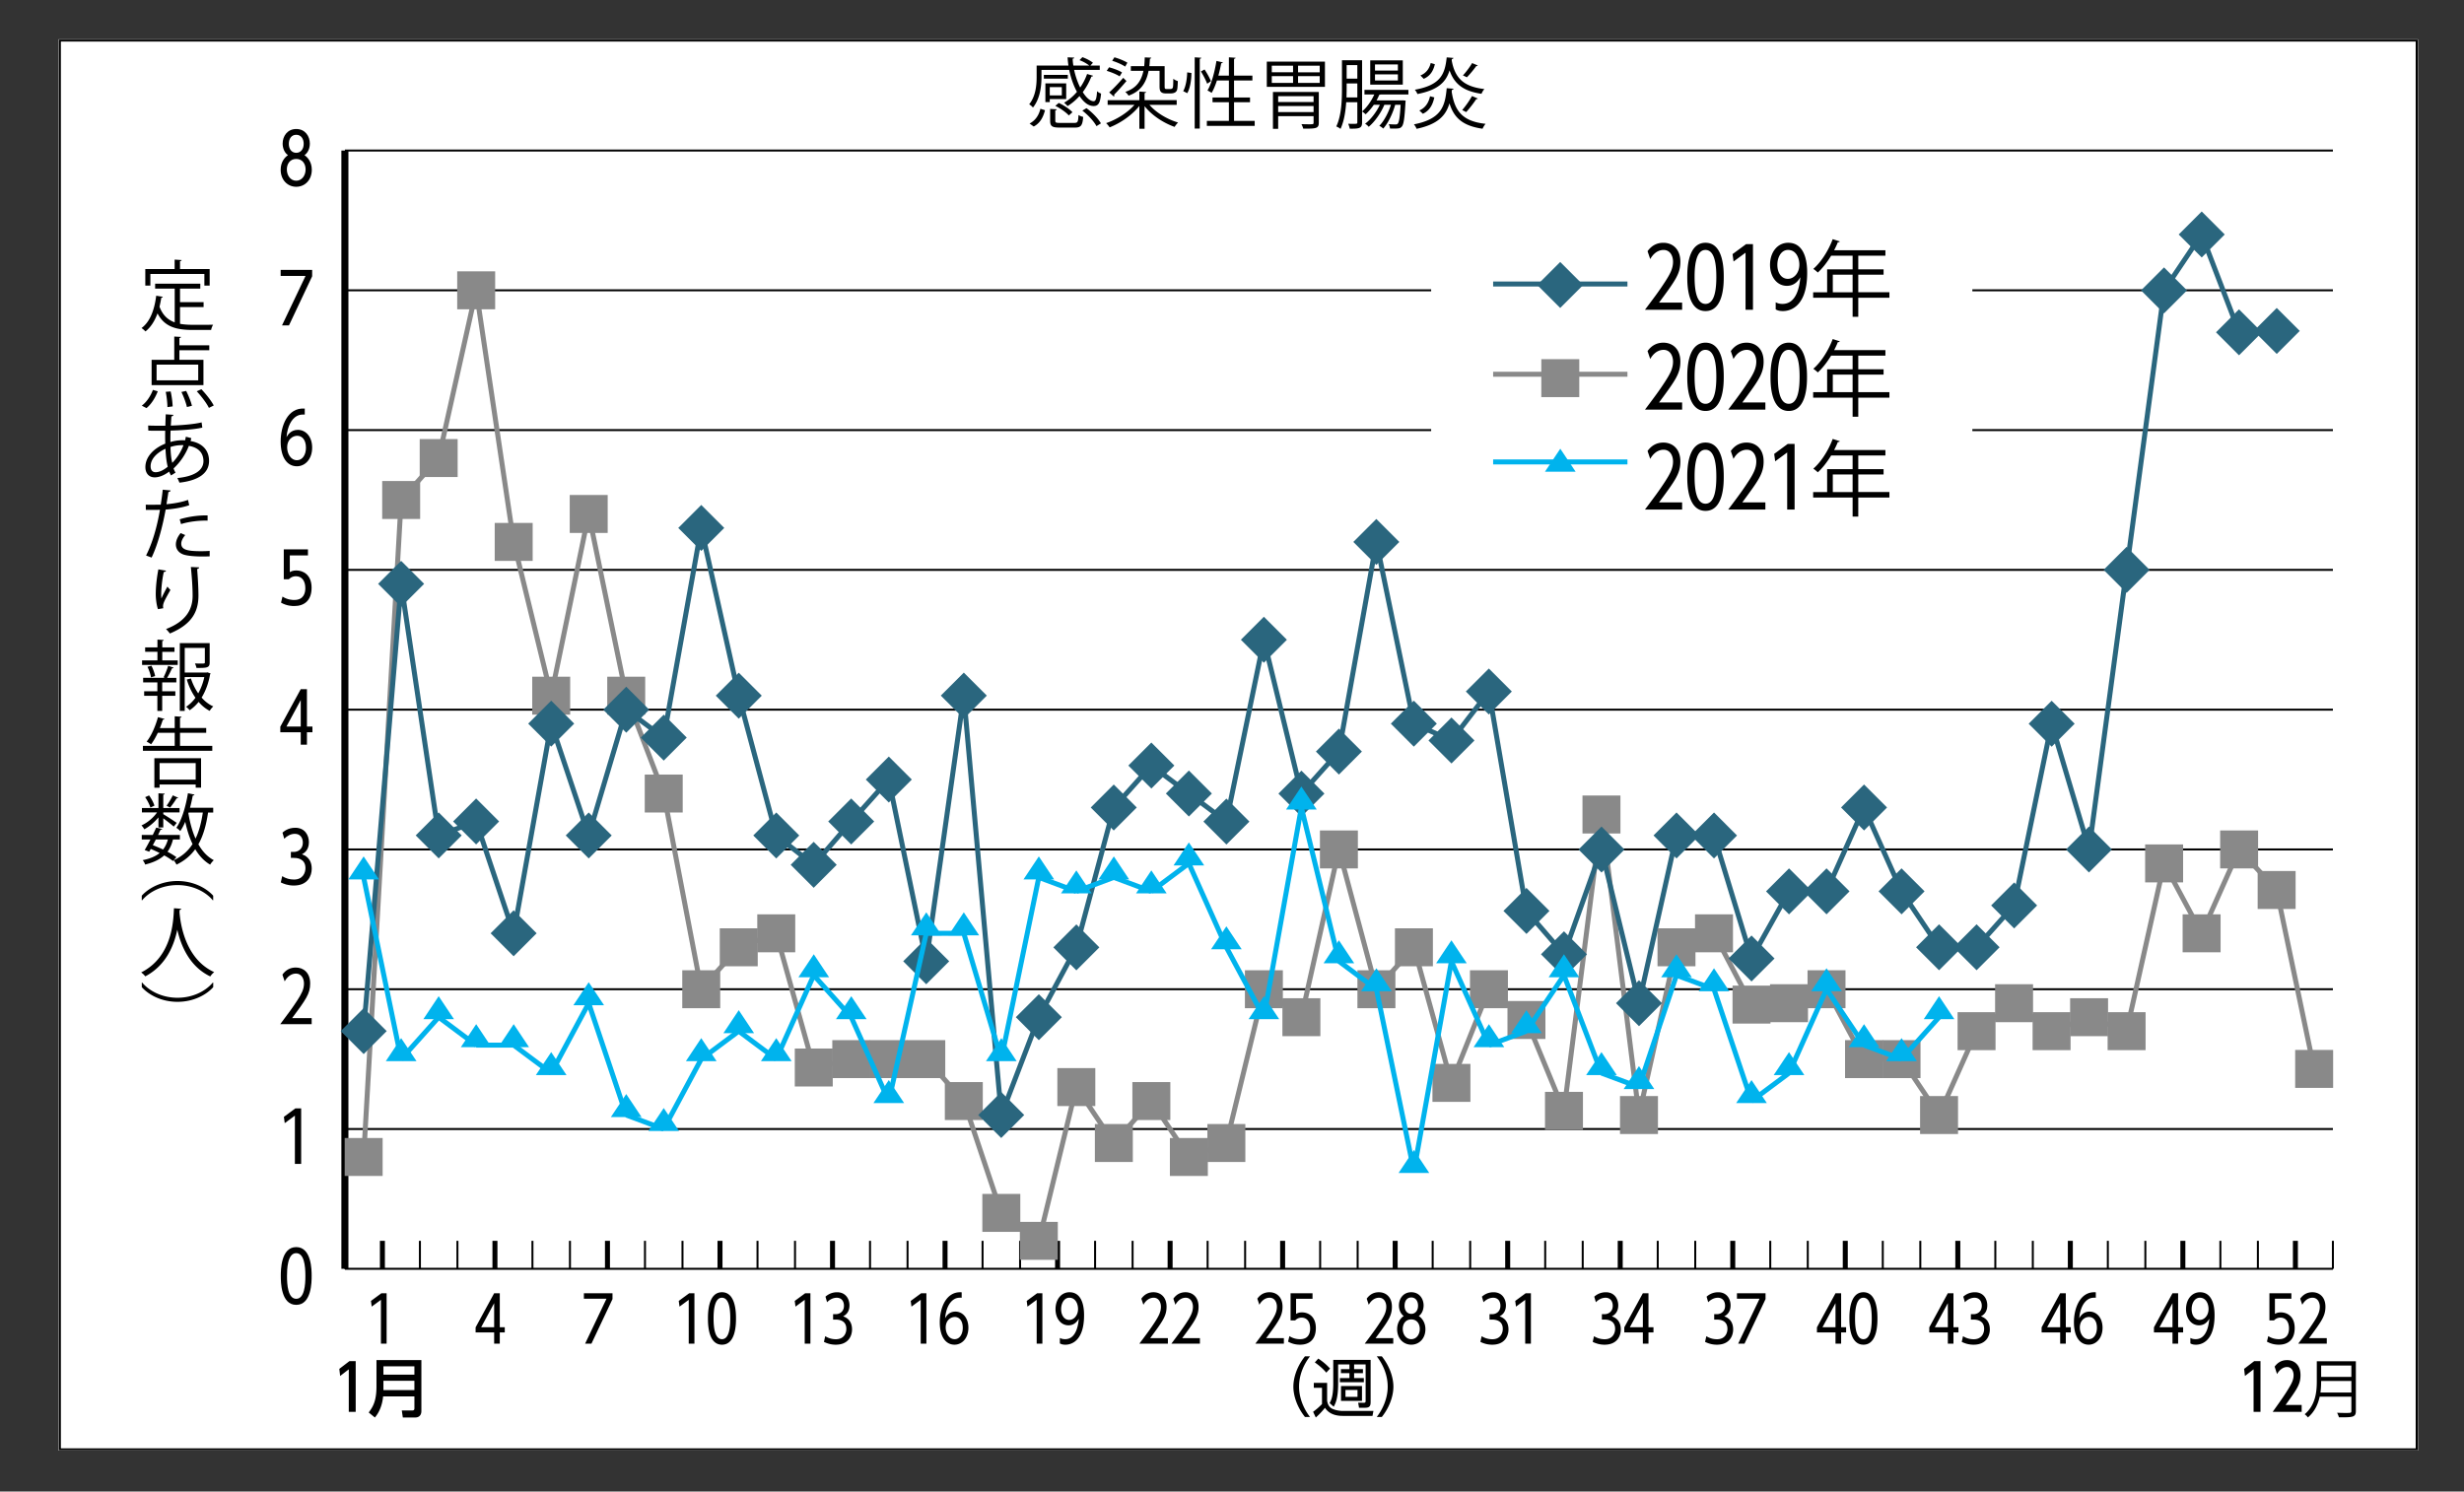 <svg xmlns="http://www.w3.org/2000/svg" width="350" height="211.896" xml:space="preserve"><rect width="100%" height="100%" fill="#333333" stroke="none"/><path fill="#FFF" d="M8.322 5.58h335.139v200.501H8.322z"/><path fill="none" stroke="#000" stroke-width=".283" stroke-miterlimit="10" d="M8.504 5.762h334.775V205.9H8.504z"/><path fill="none" d="M8.322 5.58h335.139v200.501H8.322z"/><path d="M39.886 181.271c0-.801 0-4.104 2.192-4.104 2.191 0 2.191 3.313 2.191 4.104 0 .801 0 4.104-2.191 4.104-2.192-.001-2.192-3.293-2.192-4.104zm3.494 0c0-1.492-.19-3.243-1.312-3.243-1.251 0-1.301 2.342-1.301 3.243 0 1.211.121 3.243 1.312 3.243 1.181 0 1.301-2.033 1.301-3.243zM41.958 157.463h.82v7.888h-.89v-6.858l-1.442 1.063-.12-.892zM44.27 144.636v.861h-4.464c1.181-1.572 1.701-2.263 2.422-3.373.6-.932.951-1.582.951-2.402 0-.73-.381-1.411-1.131-1.411-.17 0-.991 0-1.612 1.101l-.32-.95c.47-.661 1.101-1.012 1.902-1.012 1.041 0 2.041.69 2.041 2.272 0 1.45-.609 2.271-2.563 4.914h2.774zM40.086 124.471c.51.321 1.061.481 1.671.481 1.281 0 1.632-.981 1.632-1.622 0-1.452-1.372-1.452-1.652-1.452h-.42v-.85h.42c.6 0 1.281-.401 1.281-1.311 0-.711-.38-1.261-1.131-1.261-.57 0-1.101.279-1.512.701l-.249-.871c.199-.171.79-.691 1.821-.691 1.352 0 1.932 1.061 1.932 2.052 0 1.171-.71 1.561-.991 1.721.331.12 1.391.49 1.391 2.052 0 1-.56 2.382-2.542 2.382-.88 0-1.492-.27-1.852-.44l.201-.891zM42.719 105.789v-1.761h-2.903v-.791l2.903-5.334h.88v5.314h.781v.811h-.781v1.761h-.88zm-2.032-2.573h2.032v-3.764l-2.032 3.764zM43.74 78.908h-2.573v2.373c.171-.1.43-.241.922-.241.96 0 2.171.601 2.171 2.452s-1.07 2.603-2.462 2.603c-.251 0-1.041 0-1.882-.48l.211-.861c.741.48 1.45.48 1.671.48 1.332 0 1.572-.98 1.572-1.671 0-1-.461-1.701-1.341-1.701-.571 0-.901.33-1.001.43h-.721v-4.244h3.434v.86zM43.29 58.896c-.341-.01-.741-.02-1.151.219-.741.431-1.301 1.432-1.441 2.984.2-.341.621-1.032 1.621-1.032 1.092 0 2.022.951 2.022 2.522 0 1.632-.991 2.653-2.171 2.653-1.312 0-2.303-1.151-2.303-3.513 0-2.172.951-4.865 3.423-4.685v.852zm-1.072 3.012c-.681 0-1.43.561-1.43 1.641 0 .861.48 1.832 1.4 1.832.781 0 1.272-.78 1.272-1.771 0-1.172-.582-1.702-1.242-1.702zM44.34 38.341v.91l-3.293 6.977h-.99l3.343-7.027h-3.534v-.86zM44.29 24.112c0 1.471-.99 2.422-2.211 2.422-1.231 0-2.212-.971-2.212-2.422 0-1.142.64-1.821 1.04-2.062-.759-.541-.759-1.522-.759-1.652 0-1.051.67-2.071 1.932-2.071 1.281 0 1.932 1.041 1.932 2.071 0 .261-.05 1.152-.761 1.652.378.231 1.039.9 1.039 2.062zm-.88-.049c0-.731-.411-1.482-1.332-1.482s-1.332.741-1.332 1.482c0 .87.521 1.611 1.332 1.611.8-.001 1.332-.732 1.332-1.611zm-.271-3.635c0-.68-.351-1.281-1.061-1.281-.691 0-1.052.571-1.052 1.291 0 .751.411 1.271 1.052 1.271.621 0 1.061-.5 1.061-1.281z"/><path fill="none" stroke="#000" stroke-miterlimit="10" d="M48.991 180.25V21.385"/><path fill="none" stroke="#000" stroke-width=".283" stroke-miterlimit="10" d="M48.991 180.25v-3.972m0 3.972h282.387M48.991 21.385h282.387M48.991 41.242h282.387M48.991 61.101h282.387M48.991 80.959h282.387M48.991 100.817h282.387M48.991 120.675h282.387M48.991 140.533h282.387m-282.387 19.86h282.387M48.991 180.25h282.387"/><path fill="none" stroke="#000" stroke-width=".709" stroke-miterlimit="10" d="M54.319 180.25v-3.972"/><path fill="none" stroke="#000" stroke-width=".283" stroke-miterlimit="10" d="M64.976 180.25v-3.972m-5.329 3.972v-3.972"/><path fill="none" stroke="#000" stroke-width=".709" stroke-miterlimit="10" d="M70.304 180.25v-3.972"/><path fill="none" stroke="#000" stroke-width=".283" stroke-miterlimit="10" d="M80.96 180.25v-3.972m-5.328 3.972v-3.972"/><path fill="none" stroke="#000" stroke-width=".709" stroke-miterlimit="10" d="M86.288 180.25v-3.972"/><path fill="none" stroke="#000" stroke-width=".283" stroke-miterlimit="10" d="M96.945 180.25v-3.972m-5.329 3.972v-3.972"/><path fill="none" stroke="#000" stroke-width=".709" stroke-miterlimit="10" d="M102.272 180.25v-3.972"/><path fill="none" stroke="#000" stroke-width=".283" stroke-miterlimit="10" d="M112.929 180.25v-3.972m-5.328 3.972v-3.972"/><path fill="none" stroke="#000" stroke-width=".709" stroke-miterlimit="10" d="M118.256 180.25v-3.972"/><path fill="none" stroke="#000" stroke-width=".283" stroke-miterlimit="10" d="M128.912 180.25v-3.972m-5.328 3.972v-3.972"/><path fill="none" stroke="#000" stroke-width=".709" stroke-miterlimit="10" d="M134.24 180.25v-3.972"/><path fill="none" stroke="#000" stroke-width=".283" stroke-miterlimit="10" d="M144.897 180.25v-3.972m-5.329 3.972v-3.972"/><path fill="none" stroke="#000" stroke-width=".709" stroke-miterlimit="10" d="M150.224 180.25v-3.972"/><path fill="none" stroke="#000" stroke-width=".283" stroke-miterlimit="10" d="M160.881 180.25v-3.972m-5.328 3.972v-3.972"/><path fill="none" stroke="#000" stroke-width=".709" stroke-miterlimit="10" d="M166.209 180.25v-3.972"/><path fill="none" stroke="#000" stroke-width=".283" stroke-miterlimit="10" d="M176.864 180.25v-3.972m-5.327 3.972v-3.972"/><path fill="none" stroke="#000" stroke-width=".709" stroke-miterlimit="10" d="M182.192 180.25v-3.972"/><path fill="none" stroke="#000" stroke-width=".283" stroke-miterlimit="10" d="M192.849 180.25v-3.972m-5.328 3.972v-3.972"/><path fill="none" stroke="#000" stroke-width=".709" stroke-miterlimit="10" d="M198.178 180.25v-3.972"/><path fill="none" stroke="#000" stroke-width=".283" stroke-miterlimit="10" d="M208.833 180.25v-3.972m-5.328 3.972v-3.972"/><path fill="none" stroke="#000" stroke-width=".709" stroke-miterlimit="10" d="M214.161 180.25v-3.972"/><path fill="none" stroke="#000" stroke-width=".283" stroke-miterlimit="10" d="M224.817 180.25v-3.972m-5.328 3.972v-3.972"/><path fill="none" stroke="#000" stroke-width=".709" stroke-miterlimit="10" d="M230.146 180.25v-3.972"/><path fill="none" stroke="#000" stroke-width=".283" stroke-miterlimit="10" d="M240.802 180.25v-3.972m-5.329 3.972v-3.972"/><path fill="none" stroke="#000" stroke-width=".709" stroke-miterlimit="10" d="M246.129 180.25v-3.972"/><path fill="none" stroke="#000" stroke-width=".283" stroke-miterlimit="10" d="M256.786 180.25v-3.972m-5.328 3.972v-3.972"/><path fill="none" stroke="#000" stroke-width=".709" stroke-miterlimit="10" d="M262.113 180.25v-3.972"/><path fill="none" stroke="#000" stroke-width=".283" stroke-miterlimit="10" d="M272.771 180.25v-3.972m-5.33 3.972v-3.972"/><path fill="none" stroke="#000" stroke-width=".709" stroke-miterlimit="10" d="M278.098 180.25v-3.972"/><path fill="none" stroke="#000" stroke-width=".283" stroke-miterlimit="10" d="M288.753 180.25v-3.972m-5.326 3.972v-3.972"/><path fill="none" stroke="#000" stroke-width=".709" stroke-miterlimit="10" d="M294.082 180.25v-3.972"/><path fill="none" stroke="#000" stroke-width=".283" stroke-miterlimit="10" d="M304.738 180.25v-3.972m-5.328 3.972v-3.972"/><path fill="none" stroke="#000" stroke-width=".709" stroke-miterlimit="10" d="M310.066 180.25v-3.972"/><path fill="none" stroke="#000" stroke-width=".283" stroke-miterlimit="10" d="M320.722 180.25v-3.972m-5.328 3.972v-3.972"/><path fill="none" stroke="#000" stroke-width=".709" stroke-miterlimit="10" d="M326.051 180.25v-3.972"/><path fill="none" stroke="#000" stroke-width=".283" stroke-miterlimit="10" d="M331.378 180.25v-3.972"/><path d="M54.174 183.726h.744v7.161h-.808v-6.227l-1.309.964-.109-.809zM49.634 193.368h.891v7.207h-.983v-6.044l-1.226.945-.118-1.009 1.436-1.099zm10.22 7.098c0 .618-.372.909-.863.909H57.22l-.146-.999h1.5c.173 0 .291-.064.291-.301v-1.699h-4.444c-.128 1.335-.609 2.354-1.173 2.999l-.873-.708c.546-.755 1.101-1.537 1.101-3.691v-3.762h6.379v7.252zm-5.39-6.362v1.183h4.399v-1.183h-4.399zm0 2.054v1.327h4.399v-1.327h-4.399zM185.363 201.302c-1.319-1.663-1.646-3.325-1.646-4.307s.327-2.646 1.646-4.309h.717c-.954 1.235-1.555 2.735-1.555 4.309 0 .363 0 2.28 1.555 4.307h-.717zm9.728-.854-.135.7h-4.228c-1.682 0-2.263-.782-2.526-1.146-.117.155-.654.819-1.3 1.373l-.381-.809a9.227 9.227 0 0 0 1.262-1.1v-2.309h-1.163v-.7h1.891v2.536c.092.563.318.981.818 1.181.518.21 1.063.273 1.418.273h4.344zm-6.698-5.444c-.599-.718-1.309-1.228-1.627-1.454l.491-.545c.7.473 1.136.845 1.673 1.417l-.537.582zm6.298 4.209c0 .626-.245.78-.817.78h-.828l-.126-.718.809.01c.19 0 .254-.063.254-.265v-5.188h-1.636v.672h1.254v.573h-1.254v.699h1.382v.591h-3.4v-.591h1.355v-.699h-1.21v-.573h1.21v-.672h-1.609v2.78c0 2.072-.39 2.809-.627 3.235l-.582-.518c.255-.445.518-1.054.518-2.79v-3.345h5.309v6.019zm-1.226-.201h-2.98v-2.108h2.98v2.108zm-.637-1.544h-1.709v.981h1.709v-.981zm2.735 3.834c1.554-2.026 1.554-3.943 1.554-4.307 0-1.573-.6-3.073-1.554-4.309h.719c1.317 1.663 1.645 3.327 1.645 4.309s-.327 2.644-1.645 4.307h-.719zM320.201 193.368h.892v7.207h-.981v-6.044l-1.228.945-.117-1.009 1.434-1.099zm6.74 6.226v.981h-4.118c1.246-1.745 1.817-2.545 2.399-3.554.328-.555.572-1.045.572-1.654 0-.617-.309-1.163-.917-1.163-.618 0-1.118.454-1.436.999l-.338-1.054c.445-.608 1.019-.927 1.765-.927.954 0 1.907.618 1.907 2.136 0 1.299-.481 1.964-2.117 4.235h2.283zM334.639 193.391v7.058c0 .473-.128.682-.464.791-.337.109-.946.118-1.938.109a3.49 3.49 0 0 0-.264-.646c.437.019.854.027 1.183.027.791 0 .846 0 .846-.281v-2.028H329.5c-.236 1.064-.709 2.137-1.674 2.946a2.148 2.148 0 0 0-.454-.454c1.564-1.328 1.719-3.211 1.719-4.721v-2.801h5.548zm-4.93 2.8c0 .464-.018 1.037-.1 1.638h4.393v-1.638h-4.293zm4.293-2.2h-4.293v1.618h4.293v-1.618zM70.192 190.887v-1.6h-2.635v-.718l2.635-4.844h.8v4.825h.709v.736h-.709v1.6h-.8zm-1.844-2.336h1.844v-3.418l-1.844 3.418zm18.655-4.825v.826l-2.991 6.335h-.899l3.035-6.381H82.94v-.78h4.063zM97.895 183.726h.745v7.161h-.809v-6.227l-1.309.964-.109-.809 1.482-1.089zm2.667 3.58c0-.728 0-3.726 1.991-3.726s1.991 3.007 1.991 3.726c0 .727 0 3.727-1.991 3.727s-1.991-2.992-1.991-3.727zm3.172 0c0-1.354-.173-2.945-1.191-2.945-1.136 0-1.182 2.128-1.182 2.945 0 1.1.109 2.944 1.191 2.944 1.072 0 1.182-1.845 1.182-2.944zM114.37 183.726h.745v7.161h-.809v-6.227l-1.309.964-.109-.809 1.482-1.089zm2.848 6.097c.464.29.964.436 1.518.436 1.164 0 1.482-.89 1.482-1.472 0-1.317-1.246-1.317-1.5-1.317h-.381v-.773h.381c.545 0 1.163-.363 1.163-1.189 0-.646-.345-1.146-1.026-1.146-.518 0-1 .255-1.373.638l-.227-.791c.182-.154.718-.627 1.655-.627 1.226 0 1.754.963 1.754 1.862 0 1.063-.646 1.418-.9 1.563.3.109 1.264.445 1.264 1.863 0 .908-.509 2.163-2.309 2.163-.8 0-1.354-.245-1.681-.399l.18-.811zM130.844 183.726h.746v7.161h-.809v-6.227l-1.309.964-.109-.809 1.481-1.089zm5.758.634c-.309-.009-.672-.018-1.045.201-.672.39-1.181 1.299-1.309 2.708.182-.309.564-.937 1.473-.937.99 0 1.835.863 1.835 2.29 0 1.481-.899 2.409-1.972 2.409-1.191 0-2.091-1.045-2.091-3.19 0-1.972.863-4.418 3.109-4.253v.772zm-.973 2.736c-.618 0-1.298.51-1.298 1.491 0 .782.436 1.663 1.271 1.663.709 0 1.154-.708 1.154-1.608 0-1.063-.527-1.546-1.127-1.546zM147.319 183.726h.746v7.161h-.81v-6.227l-1.309.964-.107-.809 1.48-1.089zm3.231 6.351c.137.064.337.173.746.173 1.608 0 1.872-2.1 1.944-2.908-.182.3-.572.937-1.472.937-1.063 0-1.836-.964-1.836-2.29 0-1.382.819-2.408 1.982-2.408 2.072 0 2.072 2.707 2.072 3.28 0 4.172-2.363 4.172-2.645 4.172-.336 0-.563-.055-.791-.182v-.774zm.181-4.089c0 .881.455 1.526 1.146 1.526.663 0 1.253-.637 1.253-1.546 0-.744-.363-1.608-1.236-1.608-.716 0-1.163.755-1.163 1.628zM165.894 190.104v.782h-4.054c1.073-1.428 1.546-2.055 2.2-3.063.545-.845.864-1.436.864-2.182 0-.663-.346-1.281-1.028-1.281-.154 0-.899 0-1.463 1.001l-.291-.864c.427-.601 1-.917 1.728-.917.945 0 1.854.627 1.854 2.062 0 1.319-.555 2.063-2.327 4.463h2.517zm4.548 0v.782h-4.053c1.072-1.428 1.544-2.055 2.199-3.063.545-.845.863-1.436.863-2.182 0-.663-.346-1.281-1.026-1.281-.154 0-.9 0-1.463 1.001l-.291-.864c.426-.601.999-.917 1.726-.917.945 0 1.854.627 1.854 2.062 0 1.319-.554 2.063-2.327 4.463h2.518zM182.369 190.104v.782h-4.054c1.072-1.428 1.545-2.055 2.2-3.063.545-.845.863-1.436.863-2.182 0-.663-.346-1.281-1.028-1.281-.154 0-.899 0-1.463 1.001l-.291-.864c.428-.601 1-.917 1.727-.917.945 0 1.855.627 1.855 2.062 0 1.319-.556 2.063-2.327 4.463h2.518zm4.067-5.598h-2.335v2.154c.154-.091.39-.219.836-.219.873 0 1.972.546 1.972 2.229 0 1.681-.973 2.362-2.236 2.362-.227 0-.945 0-1.708-.436l.191-.782c.672.436 1.317.436 1.517.436 1.21 0 1.428-.89 1.428-1.518 0-.909-.418-1.545-1.218-1.545-.519 0-.817.3-.909.392h-.654v-3.854h3.117v.781zM197.906 190.104v.782h-4.053c1.072-1.428 1.545-2.055 2.199-3.063.545-.845.863-1.436.863-2.182 0-.663-.346-1.281-1.026-1.281-.155 0-.9 0-1.464 1.001l-.291-.864c.427-.601 1-.917 1.728-.917.945 0 1.854.627 1.854 2.062 0 1.319-.554 2.063-2.326 4.463h2.516zm4.568-1.272c0 1.337-.9 2.2-2.009 2.2-1.118 0-2.009-.882-2.009-2.2 0-1.035.581-1.653.945-1.871-.689-.491-.689-1.382-.689-1.501 0-.954.607-1.88 1.753-1.88 1.164 0 1.754.945 1.754 1.88 0 .237-.045 1.046-.69 1.501.344.208.945.817.945 1.871zm-.8-.045c0-.663-.372-1.345-1.209-1.345-.836 0-1.209.672-1.209 1.345 0 .791.474 1.463 1.209 1.463.727 0 1.209-.663 1.209-1.463zm-.246-3.3c0-.617-.316-1.163-.963-1.163-.628 0-.953.518-.953 1.172 0 .683.372 1.155.953 1.155.563 0 .963-.454.963-1.164zM210.464 189.823a2.8 2.8 0 0 0 1.519.436c1.163 0 1.481-.89 1.481-1.472 0-1.317-1.246-1.317-1.5-1.317h-.382v-.773h.382c.545 0 1.163-.363 1.163-1.189 0-.646-.345-1.146-1.026-1.146-.519 0-1 .255-1.373.638l-.227-.791c.182-.154.718-.627 1.654-.627 1.227 0 1.754.963 1.754 1.862 0 1.063-.646 1.418-.9 1.563.3.109 1.264.445 1.264 1.863 0 .908-.509 2.163-2.309 2.163-.8 0-1.354-.245-1.682-.399l.182-.811zm6.248-6.097h.746v7.161h-.81v-6.227l-1.309.964-.108-.809 1.481-1.089zM226.42 189.823a2.8 2.8 0 0 0 1.519.436c1.163 0 1.481-.89 1.481-1.472 0-1.317-1.244-1.317-1.499-1.317h-.382v-.773h.382c.545 0 1.163-.363 1.163-1.189 0-.646-.346-1.146-1.027-1.146-.518 0-.999.255-1.372.638l-.228-.791c.182-.154.718-.627 1.654-.627 1.228 0 1.754.963 1.754 1.862 0 1.063-.646 1.418-.9 1.563.301.109 1.264.445 1.264 1.863 0 .908-.509 2.163-2.308 2.163-.8 0-1.355-.245-1.683-.399l.182-.811zm6.939 1.064v-1.6h-2.636v-.718l2.636-4.844h.8v4.825h.709v.736h-.709v1.6h-.8zm-1.844-2.336h1.845v-3.418l-1.845 3.418zM242.378 189.823c.462.29.963.436 1.517.436 1.163 0 1.481-.89 1.481-1.472 0-1.317-1.244-1.317-1.499-1.317h-.382v-.773h.382c.546 0 1.163-.363 1.163-1.189 0-.646-.346-1.146-1.026-1.146-.519 0-1 .255-1.373.638l-.227-.791c.182-.154.717-.627 1.653-.627 1.228 0 1.754.963 1.754 1.862 0 1.063-.645 1.418-.898 1.563.3.109 1.262.445 1.262 1.863 0 .908-.509 2.163-2.308 2.163-.8 0-1.354-.245-1.681-.399l.182-.811zm8.41-6.097v.826l-2.989 6.335h-.9l3.036-6.381h-3.209v-.78h4.062zM260.725 190.887v-1.6h-2.637v-.718l2.637-4.844h.8v4.825h.708v.736h-.708v1.6h-.8zm-1.846-2.336h1.846v-3.418l-1.846 3.418zm3.821-1.245c0-.728 0-3.726 1.991-3.726 1.99 0 1.99 3.007 1.99 3.726 0 .727 0 3.727-1.99 3.727-1.991-.001-1.991-2.992-1.991-3.727zm3.173 0c0-1.354-.173-2.945-1.19-2.945-1.136 0-1.183 2.128-1.183 2.945 0 1.1.109 2.944 1.191 2.944 1.072 0 1.182-1.845 1.182-2.944zM276.681 190.887v-1.6h-2.637v-.718l2.637-4.844h.8v4.825h.708v.736h-.708v1.6h-.8zm-1.846-2.336h1.846v-3.418l-1.846 3.418zm4.003 1.272c.464.29.964.436 1.519.436 1.163 0 1.481-.89 1.481-1.472 0-1.317-1.244-1.317-1.499-1.317h-.383v-.773h.383c.545 0 1.163-.363 1.163-1.189 0-.646-.346-1.146-1.026-1.146-.52 0-1.001.255-1.373.638l-.227-.791c.181-.154.717-.627 1.653-.627 1.228 0 1.754.963 1.754 1.862 0 1.063-.645 1.418-.9 1.563.301.109 1.264.445 1.264 1.863 0 .908-.509 2.163-2.308 2.163-.8 0-1.355-.245-1.682-.399l.181-.811zM292.637 190.887v-1.6h-2.635v-.718l2.635-4.844h.8v4.825h.71v.736h-.71v1.6h-.8zm-1.846-2.336h1.846v-3.418l-1.846 3.418zm6.913-4.191c-.31-.009-.673-.018-1.046.201-.673.39-1.182 1.299-1.309 2.708.182-.309.563-.937 1.473-.937.991 0 1.836.863 1.836 2.29 0 1.481-.9 2.409-1.973 2.409-1.19 0-2.091-1.045-2.091-3.19 0-1.972.864-4.418 3.109-4.253v.772zm-.973 2.736c-.618 0-1.3.51-1.3 1.491 0 .782.436 1.663 1.271 1.663.71 0 1.155-.708 1.155-1.608.001-1.063-.525-1.546-1.126-1.546zM308.593 190.887v-1.6h-2.635v-.718l2.635-4.844h.8v4.825h.71v.736h-.71v1.6h-.8zm-1.844-2.336h1.844v-3.418l-1.844 3.418zm4.385 1.526c.136.064.336.173.745.173 1.608 0 1.873-2.1 1.945-2.908-.183.3-.573.937-1.473.937-1.063 0-1.837-.964-1.837-2.29 0-1.382.818-2.408 1.982-2.408 2.072 0 2.072 2.707 2.072 3.28 0 4.172-2.363 4.172-2.646 4.172-.336 0-.563-.055-.79-.182v-.774zm.18-4.089c0 .881.455 1.526 1.146 1.526.664 0 1.254-.637 1.254-1.546 0-.744-.363-1.608-1.236-1.608-.717 0-1.164.755-1.164 1.628zM325.477 184.506h-2.335v2.154c.154-.091.391-.219.836-.219.872 0 1.972.546 1.972 2.229 0 1.681-.973 2.362-2.235 2.362-.228 0-.945 0-1.708-.436l.19-.782a2.726 2.726 0 0 0 1.518.436c1.209 0 1.427-.89 1.427-1.518 0-.909-.419-1.545-1.219-1.545-.518 0-.817.3-.908.392h-.654v-3.854h3.117v.781zm5.031 5.598v.782h-4.055c1.073-1.428 1.546-2.055 2.2-3.063.546-.845.864-1.436.864-2.182 0-.663-.347-1.281-1.028-1.281-.154 0-.9 0-1.463 1.001l-.291-.864c.428-.601.999-.917 1.727-.917.945 0 1.855.627 1.855 2.062 0 1.319-.556 2.063-2.327 4.463h2.518zM25.571 43.625v2.378c.578.109 1.211.142 1.898.142.382 0 2.302 0 2.804-.011-.12.186-.251.523-.284.742h-2.553c-2.346 0-4.048-.404-5.062-2.356-.393 1.069-.949 1.964-1.713 2.564a3.435 3.435 0 0 0-.557-.48c1.2-.883 1.833-2.553 2.084-4.593l.938.153c-.021.076-.087.131-.218.131-.065.436-.152.862-.251 1.276.458 1.222 1.2 1.876 2.16 2.226v-4.8h-2.782v-.698h6.415v.698h-2.88v1.931h3.35v.698h-3.349zm-4.211-4.703v1.647h-.72v-2.346h4.167v-1.342l.993.065c-.011.077-.076.131-.229.153v1.124h4.211v2.346h-.752v-1.647h-7.67zM22.408 55.589c-.338.895-.917 1.844-1.604 2.389l-.666-.349c.666-.48 1.255-1.364 1.582-2.237l.688.197zm6.491-4.473v3.6h-7.364v-3.6h3.218V47.81l.96.054c-.011.077-.077.131-.229.153v1.037h4.244v.698h-4.244v1.364h3.415zm-.742 2.913v-2.226h-5.914v2.226h5.914zm-4.375 3.807c0-.545-.098-1.462-.24-2.171l.698-.055c.164.709.273 1.604.284 2.127l-.742.099zm2.771-.01c-.12-.545-.447-1.462-.786-2.138l.677-.153c.338.676.698 1.56.818 2.117l-.709.174zm3.12.12c-.316-.655-1.058-1.637-1.724-2.356l.655-.295c.666.698 1.429 1.659 1.756 2.313l-.687.338zM27.175 62.24c-.033.142-.065.284-.109.415 1.92.338 2.629 1.538 2.629 2.826 0 1.734-1.484 2.782-4.211 3.087a4.173 4.173 0 0 0-.294-.655c2.258-.218 3.709-1.003 3.709-2.411v-.076c-.055-1.266-.905-1.887-2.073-2.084a8.629 8.629 0 0 1-2.171 3.208c.077.229.175.426.284.589l-.644.404a2.803 2.803 0 0 1-.262-.546c-.873.644-1.571.818-2.062.818-.873 0-1.32-.644-1.32-1.451 0-1.506 1.244-2.706 2.826-3.339a35.57 35.57 0 0 1-.011-1.833c-1.844 0-2.04 0-2.4-.022l-.021-.72c.556.033 1.505.033 2.444.033.011-.502.033-1.113.054-1.625l1.091.076c-.011.109-.12.197-.284.218-.033.404-.055.906-.087 1.31 1.189-.033 3.273-.175 4.375-.458l.098.742c-1.157.283-3.262.393-4.506.425a27.284 27.284 0 0 0-.022 1.625 5.68 5.68 0 0 1 1.637-.251c.164 0 .305 0 .447.011.043-.175.076-.338.109-.513l.774.197zm-3.349 4.069c-.174-.676-.272-1.539-.316-2.553-1.189.524-2.116 1.429-2.116 2.488 0 .644.36.862.752.84.512-.011 1.102-.306 1.68-.775zm2.237-3.066c-.175-.011-1.026-.033-1.844.262.021.884.098 1.637.251 2.248a7.187 7.187 0 0 0 1.593-2.51zM26.88 71.77c-.927.327-2.16.535-3.349.622-.458 2.498-1.124 4.986-1.997 6.819l-.786-.295c.895-1.756 1.549-4.015 1.975-6.491-.218.011-1.68.021-2.007.011l-.011-.742c.174.011.404.011.655.011.098 0 1.189 0 1.473-.011.109-.698.218-1.462.284-2.127l1.124.109c-.011.12-.164.208-.316.218-.065.48-.174 1.069-.272 1.735 1.069-.098 2.149-.284 3.055-.611l.172.752zm2.903 7.266c-.327.011-.666.022-1.004.022-1.025 0-1.997-.077-2.585-.24-.775-.218-1.222-.786-1.211-1.505.011-.48.218-1.026.676-1.582l.655.284c-.382.447-.567.873-.567 1.211 0 .862.829 1.08 2.814 1.08.404 0 .818-.011 1.222-.043v.773zm-4.255-5.259c1.124-.36 2.673-.589 3.96-.556v.742c-1.233-.033-2.662.142-3.775.491l-.185-.677zM22.44 86.538c-.208-.589-.306-1.44-.316-2.051 0-1.025.109-2.215.371-3.6l1.091.185c-.044.142-.175.175-.316.186-.218.906-.371 2.291-.371 3.175 0 .24.011.437.033.589.218-.535.622-1.276.851-1.691.098.142.316.371.425.48-.807 1.451-1.047 1.866-1.047 2.324 0 .087.011.174.033.273l-.754.13zm5.848-5.935c-.011.131-.098.186-.284.24.076.949.186 2.531.186 3.786-.011 2.105-.775 4.004-4.059 5.368a5.855 5.855 0 0 0-.545-.633c2.979-1.135 3.775-2.935 3.775-4.724 0-1.342-.131-2.924-.251-4.091l1.178.054zM23.051 92.599v1.222h2.193v.644h-5.063v-.644h2.182v-1.222h-1.746v-.633h1.746v-1.102l.895.055c-.011.076-.065.131-.207.142v.906h1.734v.633h-1.734zm.186 3.611c.229-.437.513-1.157.654-1.626l.775.262c-.033.065-.109.098-.229.098-.174.382-.447.96-.698 1.353h1.31v.644H23.04v1.266h1.866v.644H23.04V101h-.687v-2.149h-1.876v-.644h1.876v-1.266h-2.019v-.644h3.099l-.196-.087zm-1.79.022c-.054-.393-.262-1.025-.502-1.505l.567-.153c.24.469.458 1.091.524 1.473l-.589.185zm8.009-.72.458.164a.443.443 0 0 1-.076.142c-.197 1.157-.6 2.302-1.2 3.284.48.545 1.036.982 1.658 1.254a2.867 2.867 0 0 0-.513.633 5.292 5.292 0 0 1-1.571-1.276 5.741 5.741 0 0 1-1.276 1.189 2.364 2.364 0 0 0-.502-.491 5.12 5.12 0 0 0 1.331-1.288c-.535-.752-.949-1.647-1.233-2.585l.589-.153c.24.753.6 1.484 1.037 2.117a8.24 8.24 0 0 0 .862-2.313h-2.782V101h-.698v-9.634h4.244v2.738c0 .786-.393.786-1.876.786-.022-.186-.131-.447-.218-.633.284 0 .556.011.764.011.6 0 .644 0 .644-.174v-2.051H26.24v3.502h3.087l.129-.033zM25.571 105.959h4.583v.698h-9.852v-.698h4.517v-1.855h-2.4c-.294.622-.622 1.2-.96 1.637a3.68 3.68 0 0 0-.633-.382c.654-.796 1.254-2.171 1.615-3.48l.916.251c-.021.077-.098.12-.229.12-.12.393-.262.786-.415 1.178h2.105v-1.669l.971.065c-.011.076-.065.131-.218.152v1.451h3.72v.676h-3.72v1.856zm-3.644 5.946v-4.189h6.633v4.179h-.764v-.447h-5.127v.458h-.742zm5.87-3.502H22.67v2.356h5.127v-2.356zM22.506 117.552v-1.429c-.557.676-1.298 1.309-2.008 1.691a2.757 2.757 0 0 0-.403-.556c.807-.349 1.691-1.08 2.214-1.844H20.16v-.622h2.346v-2.095l.895.055c-.011.076-.065.131-.208.142v1.898h2.313v.622h-2.313v.251a37.297 37.297 0 0 1 1.909 1.233l-.425.534c-.262-.25-.96-.796-1.484-1.178v1.298h-.687zm3.044 1.713h-.982c-.164.676-.415 1.244-.775 1.735.491.262.927.523 1.266.774l-.491.545a8.853 8.853 0 0 0-1.244-.796c-.644.579-1.516 1.004-2.706 1.298a1.768 1.768 0 0 0-.349-.622c1.037-.208 1.822-.535 2.411-1.015-.415-.208-.84-.404-1.266-.579l-.218.395-.644-.24c.24-.403.535-.938.818-1.495h-1.233v-.644h1.56c.175-.36.349-.72.491-1.047l.862.196c-.033.076-.098.109-.24.098-.109.229-.229.491-.36.753h3.099v.644zm-4.375-6.262c.327.447.644 1.047.764 1.451l-.578.272c-.109-.393-.426-1.015-.742-1.473l.556-.25zm.96 6.262c-.142.273-.284.545-.425.808.491.185.981.393 1.451.611.316-.393.535-.862.688-1.418h-1.714zm1.527-4.8a10.28 10.28 0 0 0 .884-1.473l.764.338c-.033.077-.12.087-.218.077a11.6 11.6 0 0 1-.927 1.32l-.503-.262zm6.623.971h-.731c-.262 1.8-.688 3.295-1.375 4.506.557.993 1.277 1.778 2.193 2.259a2.922 2.922 0 0 0-.523.633c-.873-.513-1.56-1.266-2.117-2.193-.666.917-1.527 1.647-2.662 2.193a2.868 2.868 0 0 0-.403-.622c1.167-.535 2.04-1.298 2.684-2.302-.447-.927-.785-1.996-1.036-3.164-.218.502-.447.949-.709 1.32a2.947 2.947 0 0 0-.556-.469c.774-1.091 1.331-3.011 1.647-4.91l.927.196c-.022.087-.098.131-.24.131-.109.578-.24 1.167-.393 1.735h3.295v.687zm-3.492 0-.033.109c.218 1.309.545 2.531 1.015 3.589.501-1.025.818-2.258 1.036-3.699h-2.018zM30.23 127.899c-.993-1.189-2.815-2.161-5.019-2.161-2.258 0-4.059 1.003-5.019 2.161h-.055v-.655c.993-1.102 2.826-2.083 5.073-2.083s4.08.982 5.073 2.083v.655h-.053zM25.746 129.105c0 .087-.087.142-.229.163l-.021.316c.12 1.538.774 6.634 4.931 8.521a2.436 2.436 0 0 0-.556.611c-2.946-1.396-4.168-4.364-4.681-6.622h-.011c-.458 2.215-1.582 5.051-4.539 6.611a2.66 2.66 0 0 0-.589-.557c4.55-2.28 4.583-7.647 4.659-9.121l1.036.078zM20.193 139.586c.993 1.189 2.814 2.16 5.019 2.16 2.258 0 4.059-1.004 5.019-2.16h.055v.654c-.993 1.113-2.826 2.084-5.073 2.084s-4.081-.971-5.073-2.084v-.654h.053zM147.936 9.933v1.037c0 1.276-.196 3.065-1.211 4.309a1.94 1.94 0 0 0-.535-.458c.928-1.157 1.059-2.717 1.059-3.862V9.311h4.517a13.518 13.518 0 0 1-.12-1.167l.949.043c0 .087-.076.131-.229.153.011.316.043.644.098.971h2.258a5.278 5.278 0 0 0-1.386-.764l.415-.425c.534.186 1.167.513 1.495.796l-.36.393h1.331v.622h-3.644c.197.905.502 1.778.862 2.499a7.975 7.975 0 0 0 .981-1.92l.851.251c-.021.076-.109.109-.24.109a9.511 9.511 0 0 1-1.222 2.215c.491.786 1.047 1.288 1.539 1.288.305 0 .425-.393.491-1.418.153.153.382.273.567.338-.12 1.353-.393 1.767-1.058 1.767-.862 0-1.506-.698-2.008-1.418a7.735 7.735 0 0 1-1.691 1.429 4.073 4.073 0 0 0-.491-.48 6.973 6.973 0 0 0 1.822-1.549c-.48-.873-.862-1.953-1.102-3.109h-3.938zm.502 5.727c-.251.96-.676 1.833-1.604 2.313l-.589-.425c.851-.437 1.331-1.211 1.539-2.095l.654.207zm-.164-4.484v-.535h3.404v.535h-3.404zm3.175 2.903h-2.335v.425h-.622v-2.662h2.957v2.237zm-.622-1.703h-1.713v1.178h1.713v-1.178zm-.928 4.768c0 .273.087.316.677.316h2.029c.469 0 .546-.131.589-1.124.164.12.469.229.666.272-.087 1.233-.327 1.517-1.189 1.517h-2.139c-1.091 0-1.364-.196-1.364-.982v-1.669l.938.054c-.011.077-.065.131-.208.153v1.463zm1.921-.742c-.382-.437-1.2-1.015-1.92-1.364l.491-.415c.709.327 1.549.873 1.942 1.32l-.513.459zm3.927 1.517c-.349-.666-1.189-1.582-2.007-2.204l.589-.349c.818.6 1.68 1.484 2.051 2.16l-.633.393zM167.144 14.896h-3.873c.96 1.113 2.542 2.062 4.069 2.509a3.433 3.433 0 0 0-.491.622c-1.582-.557-3.251-1.647-4.266-2.946v3.208h-.742v-3.24c-1.026 1.309-2.706 2.455-4.223 3.044a3.265 3.265 0 0 0-.501-.6c1.451-.48 3.055-1.484 4.026-2.597h-3.808v-.666h4.506v-1.222l.96.065c-.011.076-.077.131-.218.153v1.003h4.561v.667zm-9.612-5.334c.622.153 1.429.458 1.844.731l-.338.557c-.404-.273-1.2-.6-1.833-.786l.327-.502zm.022 3.567c.557-.491 1.331-1.31 1.997-2.073l.458.458c-.6.709-1.266 1.451-1.757 1.942a.239.239 0 0 1 .033.109c0 .065-.033.12-.065.153l-.666-.589zm.742-4.985c.633.174 1.429.501 1.844.764l-.316.556c-.404-.284-1.2-.633-1.844-.829l.316-.491zm6.415 1.919h-1.56c-.349 1.789-1.189 2.935-2.837 3.524a3.03 3.03 0 0 0-.469-.535c1.483-.491 2.247-1.451 2.575-2.989h-1.79v-.665h1.898c.044-.382.065-.796.077-1.244l.927.043c0 .077-.065.12-.196.153-.011.371-.044.72-.077 1.047h2.171v2.782c0 .425.021.469.316.469h.415c.251 0 .436-.044.458-.338.033-.186.033-.589.043-1.124.153.142.437.273.644.338-.022.491-.044 1.047-.109 1.244-.087.24-.272.502-.949.502h-.644c-.895 0-.895-.523-.895-1.135v-2.072zM169.234 10.369c0 .96-.174 2.16-.589 2.869l-.578-.294c.371-.633.545-1.746.567-2.662l.6.087zm.469-2.225.938.065c-.011.076-.077.131-.218.142v9.917h-.72V8.144zm1.397 1.723c.36.535.742 1.233.906 1.669l-.535.36c-.164-.458-.545-1.2-.884-1.746l.513-.283zm4.189 7.31h2.935v.709h-6.796v-.709h3.131v-2.651h-2.324v-.677h2.324v-2.411h-1.702c-.218.677-.469 1.288-.753 1.757a3.458 3.458 0 0 0-.589-.338c.579-.96 1.015-2.607 1.277-4.2l.905.207c-.022.077-.098.12-.229.12a20.2 20.2 0 0 1-.404 1.756h1.495V8.144l.949.065c-.011.076-.065.131-.218.152v2.378h2.607v.698h-2.607v2.411h2.27v.677h-2.27v2.652zM179.943 8.754h8.259v3.589h-8.259V8.754zm.709.579v.938h3.022v-.938h-3.022zm0 1.483v.96h3.022v-.96h-3.022zm6.677 2.248v4.386c0 .818-.425.829-2.215.829-.032-.186-.152-.458-.251-.644.394.011.775.021 1.059.021.589 0 .666 0 .666-.218V16.5h-5.03v1.8h-.741v-5.237h6.512zm-.741.6h-5.03v.83h5.03v-.83zm-5.03 2.258h5.03v-.862h-5.03v.862zm5.902-5.651v-.938h-3.076v.938h3.076zm0 1.505v-.96h-3.076v.96h3.076zM193.479 8.558v8.826c0 .829-.359.917-1.756.895-.022-.186-.132-.502-.219-.698.262.011.502.011.688.011.546 0 .611 0 .611-.207v-2.858h-1.582c-.088 1.32-.306 2.716-.808 3.786a2.324 2.324 0 0 0-.601-.349c.753-1.571.808-3.797.808-5.422V8.558h2.859zm-2.193 3.971c0 .403-.011.851-.022 1.309h1.539v-1.986h-1.517v.677zm1.517-3.284h-1.517v1.931h1.517V9.245zm7.255 4.179h-3.961a.282.282 0 0 1-.174.033 7.794 7.794 0 0 1-.393.807h3.61l.153-.011.371.043c0 .065-.011.153-.022.229-.131 2.334-.262 3.175-.534 3.469-.196.218-.35.273-1.059.273-.186 0-.393 0-.61-.011a1.539 1.539 0 0 0-.175-.622c.414.043.796.043.96.043.152 0 .24-.011.316-.109.186-.186.306-.884.414-2.684h-.774c-.338 1.211-1.004 2.629-1.702 3.382a2.1 2.1 0 0 0-.556-.393c.665-.644 1.298-1.876 1.658-2.989h-.938c-.469 1.146-1.375 2.433-2.226 3.131a1.82 1.82 0 0 0-.513-.437c.785-.567 1.614-1.658 2.105-2.695h-.861c-.36.523-.765.993-1.168 1.353a3.665 3.665 0 0 0-.502-.404c.655-.545 1.31-1.451 1.735-2.411h-1.396v-.655h6.24v.658zm-.797-4.844v3.437h-4.626V8.58h4.626zm-.698 1.44v-.862h-3.251v.862h3.251zm0 1.418v-.873h-3.251v.873h3.251zM206.468 12.605c0 .087-.087.142-.229.164l-.032.262c.425 2.826 1.604 4.211 4.812 4.56-.153.175-.339.48-.426.698-2.738-.393-4.048-1.484-4.702-3.611-.502 1.713-1.615 2.979-4.67 3.623a2.211 2.211 0 0 0-.382-.633c3.873-.753 4.43-2.531 4.659-5.139l.97.076zm-.011-4.375c-.011.087-.088.142-.229.164l-.021.186c.447 2.499 1.69 3.742 4.647 4.07a2.293 2.293 0 0 0-.415.676c-2.553-.371-3.861-1.386-4.538-3.328-.491 1.625-1.582 2.782-4.561 3.36a2.164 2.164 0 0 0-.371-.611c3.655-.655 4.277-2.193 4.528-4.593l.96.076zm-2.717 5.608c-.219.993-.622 1.854-1.626 2.324l-.502-.469c.884-.382 1.331-1.146 1.517-2.018l.611.163zm-1.974-3.12c.829-.328 1.276-.993 1.462-1.768l.589.174c-.207.884-.622 1.659-1.582 2.073l-.469-.479zm8.16 3.284c-.055.065-.142.087-.229.077-.36.556-.96 1.331-1.43 1.844 0-.011-.567-.284-.567-.284a13.814 13.814 0 0 0 1.396-1.997l.83.36zm-.011-4.702c-.032.055-.109.087-.218.087-.339.469-.884 1.146-1.331 1.593-.131-.055-.426-.218-.567-.262.437-.469 1.004-1.222 1.309-1.757l.807.339z"/><path fill="none" d="M8.322 5.58h335.139v200.501H8.322z"/><path fill="none" stroke="#898989" stroke-width=".709" stroke-miterlimit="10" d="m328.715 151.853-5.329-25.418m0 0-5.327-5.759m0-.001-5.329 11.915m-.001 0-5.327-9.929m0 0-5.328 23.83m0 0-5.328-1.985m0 0-5.329 1.985m0 0-5.326-3.972m0 .001-5.329 3.972m0-.001-5.328 11.916m0 0-5.328-7.944m-.001 0h-5.328m0 0-5.328-9.929m0 0-5.327 1.985m0 .001-5.328.199m0 0-5.328-10.129m0 0-5.329 1.987m0 0-5.326 23.83m0 0-5.33-42.696m-.001 0-5.327 42.101m0 0-5.328-12.908m0-.001-5.328-4.369m0 0-5.328 13.305m0 0-5.327-19.262m0 0-5.329 5.957m0 0-5.327-19.859m0 0-5.329 23.831m-.001 0-5.328-3.972m0 0-5.328 21.845m.001 0-5.328 1.985m0 0-5.328-7.943m0 0-5.328 5.958m0 0-5.328-7.943m0 0-5.328 21.843m0-.001-5.329-3.97m0 .001-5.327-15.888m0 0-5.329-5.958m0 0h-5.328m0 0h-5.328m0 0-5.328 1.192m0 0-5.329-19.065m0 0-5.327 1.987m.001 0-5.329 5.957m-.001 0-5.327-27.802m.001 0-5.329-13.901m0 0-5.328-25.816m0 0-5.328 25.816m0 0-5.328-21.843m0 0L67.64 41.242m0 0-5.328 23.831m0-.001-5.328 5.957m0 0-5.328 93.335"/><path fill="none" stroke="#2A667E" stroke-width=".709" stroke-miterlimit="10" d="m323.386 47.001-5.327.199m0 0-5.329-13.901m-.001 0-5.327 7.943m0 0-5.328 39.718m0-.001-5.328 39.716m0 0-5.329-17.873m0 0-5.326 25.817m0 0-5.329 5.958m0 0h-5.328m0 0-5.328-7.943m-.001 0-5.328-11.916m0 0-5.328 11.916m0 0h-5.327m0 0-5.328 9.531m0 0-5.328-17.476m0 0h-5.329m0 0-5.326 23.83m0 .001-5.33-21.844m-.001-.001-5.327 14.894m0 0-5.328-6.156m0 0-5.328-31.178m0 0-5.328 6.952m0 0-5.327-2.385m0 0-5.329-25.816m0 0-5.327 29.788m0 0-5.329 5.958m-.001 0-5.328-21.844m0 0-5.328 25.816m.001 0-5.328-3.972m0 0-5.328-3.973m0 .001-5.328 5.958m0 0-5.328 19.859m0 0-5.328 9.929m0 0-5.329 13.901m0 0-5.327-59.576m0 0-5.329 37.731m0 .001-5.328-25.816m0 0-5.328 5.958m0-.001-5.328 6.156m0 0-5.329-4.171m0 0-5.327-19.858m.001 0-5.329-23.83m-.001 0-5.327 29.787m.001 0-5.329-3.971m0 0-5.328 17.873m0-.001-5.328-15.887m0 0-5.328 29.789m0 0-5.328-15.887m0 0-5.328 1.985m0 0-5.328-35.745m0 .001-5.328 63.546"/><path fill="#898989" d="M48.96 161.669h5.392v5.392H48.96zM54.288 68.334h5.392v5.392h-5.392zM59.617 62.377h5.391v5.391h-5.391zM64.943 38.547h5.392v5.392h-5.392zM70.272 74.291h5.392v5.392h-5.392zM75.599 96.136h5.392v5.391h-5.392zM80.928 70.32h5.392v5.392h-5.392zM86.256 96.136h5.391v5.391h-5.391zM91.584 110.037h5.392v5.391h-5.392zM96.912 137.838h5.392v5.392h-5.392zM102.24 131.88h5.392v5.393h-5.392z"/><path fill="#898989" d="M107.568 129.895h5.392v5.392h-5.392zM112.897 148.958h5.392v5.393h-5.392z"/><path fill="#898989" d="M118.224 147.768h5.392v5.392h-5.392z"/><path fill="#898989" d="M123.553 147.768h5.392v5.392h-5.392z"/><path fill="#898989" d="M128.879 147.768h5.392v5.392h-5.392zM134.209 153.725h5.392v5.392h-5.392zM139.537 169.612h5.392v5.392h-5.392z"/><path fill="#898989" d="M144.865 173.583h5.392v5.391h-5.392zM150.192 151.739h5.392v5.392h-5.392zM155.521 159.684h5.391v5.392h-5.391zM160.848 153.725h5.392v5.392h-5.392zM166.177 161.669h5.392v5.392h-5.392z"/><path fill="#898989" d="M171.505 159.684h5.39v5.392h-5.39zM176.833 137.838h5.392v5.392h-5.392z"/><path fill="#898989" d="M182.161 141.811h5.391v5.391h-5.391zM187.489 117.98h5.392v5.392h-5.392zM192.817 137.838h5.392v5.392h-5.392zM198.145 131.88h5.393v5.393h-5.393zM203.473 151.144h5.392v5.392h-5.392zM208.802 137.838h5.392v5.392h-5.392z"/><path fill="#898989" d="M214.129 142.208h5.392v5.392h-5.392zM219.458 155.115h5.392v5.392h-5.392zM224.784 113.015h5.392v5.392h-5.392zM230.113 155.71h5.393v5.393h-5.393zM235.441 131.88h5.392v5.393h-5.392z"/><path fill="#898989" d="M240.77 129.895h5.392v5.392h-5.392zM246.098 140.022h5.392v5.392h-5.392z"/><path fill="#898989" d="M251.427 139.823h5.391v5.392h-5.391z"/><path fill="#898989" d="M256.753 137.838h5.392v5.392h-5.392zM262.082 147.768h5.392v5.392h-5.392z"/><path fill="#898989" d="M267.41 147.768h5.391v5.392h-5.391zM272.738 155.71h5.392v5.393h-5.392zM278.066 143.796h5.391v5.392h-5.391z"/><path fill="#898989" d="M283.394 139.823h5.393v5.392h-5.393z"/><path fill="#898989" d="M288.722 143.796h5.392v5.392h-5.392z"/><path fill="#898989" d="M294.05 141.811h5.392v5.391h-5.392z"/><path fill="#898989" d="M299.378 143.796h5.392v5.392h-5.392zM304.707 119.964h5.392v5.392h-5.392zM310.033 129.895h5.392v5.392h-5.392zM315.362 117.98h5.392v5.392h-5.392zM320.69 123.739h5.391v5.392h-5.391zM326.019 149.158h5.392v5.392h-5.392z"/><path fill="#2A667E" d="m54.929 146.484-3.269 3.267-3.266-3.268 3.269-3.267zM60.246 82.944l-3.269 3.268-3.267-3.268 3.268-3.268zM65.583 118.683l-3.269 3.267-3.266-3.268 3.269-3.267zM70.9 116.7l-3.269 3.269-3.268-3.267 3.269-3.27zM76.227 132.586l-3.268 3.269-3.268-3.268 3.268-3.268zM81.564 102.802l-3.268 3.269-3.268-3.268 3.268-3.268zM86.893 118.69l-3.267 3.267-3.268-3.267 3.267-3.267zM92.221 100.824l-3.266 3.268-3.27-3.267 3.267-3.269zM97.55 104.787l-3.269 3.269-3.267-3.268 3.268-3.268zM102.877 75 99.61 78.27l-3.268-3.267 3.269-3.269zM108.205 98.83l-3.268 3.269-3.268-3.268 3.268-3.268zM113.532 118.692l-3.268 3.267-3.266-3.268 3.268-3.267zM118.85 122.858l-3.269 3.269-3.268-3.268 3.268-3.269zM124.178 116.703l-3.268 3.27-3.268-3.268 3.268-3.269zM129.518 110.746l-3.268 3.268-3.268-3.268 3.268-3.268zM134.833 136.563l-3.27 3.269-3.267-3.268 3.27-3.27zM140.172 98.821l-3.27 3.268-3.267-3.268 3.27-3.268zM145.487 158.403l-3.268 3.268-3.268-3.267 3.268-3.268zM150.83 144.507l-3.269 3.269-3.267-3.268 3.27-3.269zM156.16 134.588l-3.267 3.268-3.27-3.267 3.267-3.268zM161.473 114.718l-3.269 3.27-3.268-3.268 3.269-3.27zM166.813 108.756l-3.267 3.27-3.27-3.268 3.268-3.269zM172.142 112.732 168.874 116l-3.268-3.268 3.268-3.268zM177.474 116.715l-3.267 3.268-3.269-3.267 3.267-3.269zM182.798 90.886l-3.268 3.268-3.268-3.268 3.268-3.268zM188.13 112.744l-3.266 3.269-3.27-3.268 3.267-3.268zM193.455 106.77l-3.268 3.27-3.269-3.268 3.267-3.269zM198.768 76.99l-3.267 3.268-3.268-3.267 3.267-3.268zM204.096 102.807l-3.269 3.268-3.267-3.268 3.268-3.268zM209.442 105.197l-3.266 3.269-3.27-3.268 3.267-3.268zM214.75 98.239l-3.267 3.268-3.268-3.268 3.268-3.268zM220.095 129.41l-3.267 3.269-3.27-3.269 3.268-3.268zM225.422 135.572l-3.268 3.267-3.266-3.268 3.268-3.267zM230.756 120.689l-3.266 3.268-3.27-3.267 3.267-3.269zM236.08 142.52l-3.268 3.267-3.267-3.268 3.267-3.266zM241.407 118.69l-3.267 3.266-3.267-3.268 3.267-3.266z"/><path fill="#2A667E" d="m246.736 118.693-3.269 3.266-3.266-3.267 3.269-3.267zM252.063 136.167l-3.267 3.266-3.267-3.267 3.268-3.266zM257.392 126.632l-3.268 3.268-3.268-3.268 3.268-3.268z"/><path fill="#2A667E" d="m262.718 126.627-3.267 3.268-3.269-3.267 3.267-3.268zM268.048 114.715l-3.268 3.268-3.269-3.267 3.268-3.27zM273.375 126.627l-3.266 3.268-3.27-3.267 3.267-3.269zM278.703 134.575l-3.268 3.268-3.267-3.267 3.268-3.268z"/><path fill="#2A667E" d="m284.032 134.574-3.268 3.268-3.269-3.267 3.268-3.27zM289.367 128.634l-3.266 3.268-3.27-3.267 3.267-3.269zM294.696 102.817l-3.266 3.269-3.27-3.268 3.267-3.268zM299.995 120.681l-3.268 3.268-3.268-3.267 3.268-3.268zM305.344 80.956l-3.267 3.268-3.27-3.268 3.268-3.269zM310.656 41.254l-3.27 3.268-3.267-3.268 3.269-3.268zM316.012 33.312l-3.267 3.268-3.27-3.268 3.267-3.268zM321.309 47.21l-3.268 3.267-3.268-3.267 3.268-3.268z"/><path fill="#2A667E" d="m326.669 47.014-3.267 3.268-3.269-3.267 3.267-3.268z"/><path fill="none" stroke="#00B3ED" stroke-width=".709" stroke-miterlimit="10" d="m275.434 144.506-5.328 5.957m-.001 0-5.328-1.986m0 0-5.328-7.943m0-.001-5.327 11.915m0 0-5.328 3.972m0 0-5.328-15.887m0 0-5.329-1.986m0 0-5.326 15.888m0 0-5.33-1.986m-.001-.001-5.327-13.901m0 0-5.328 7.944m0 0-5.328 1.985m0 .001-5.328-11.914m0 0-5.327 29.787m0 0-5.329-25.816m0-.001-5.327-3.971m0 .001-5.329-21.844m-.001-.001-5.328 29.788m0 0-5.328-9.929m.001 0-5.328-11.916m0 0-5.328 3.972m0 0-5.328-1.986m0 0-5.328 1.986m0 0-5.328-1.986m0 0-5.329 25.816m0 0-5.327-17.872m0 0h-5.329m0 0-5.328 23.829m0 0-5.328-11.914m0 0-5.328-5.959m0 0-5.329 11.916m0 0-5.327-3.972m.001 0-5.329 3.972m-.001 0-5.327 9.93m.001 0-5.329-1.987m0-.001-5.328-15.887m0 .001-5.328 9.93m0-.001-5.328-3.972m0 .001H67.64m0 0-5.328-3.971m0 0-5.328 5.957m0 0-5.328-25.816"/><path fill="#00B3ED" d="m49.478 124.933 2.177-3.268 2.179 3.268zM54.805 150.749l2.178-3.269 2.179 3.269zM60.133 144.791l2.179-3.268 2.178 3.268zM65.461 148.763l2.179-3.269 2.177 3.269zM70.789 148.763l2.179-3.269 2.178 3.269zM76.117 152.734l2.179-3.268 2.179 3.268zM81.445 142.806l2.179-3.269 2.179 3.269zM86.773 158.691l2.179-3.266 2.178 3.266zM92.101 160.678l2.179-3.268 2.178 3.268zM97.43 150.749l2.177-3.269 2.179 3.269zM102.758 146.777l2.178-3.268 2.178 3.268zM108.086 150.749l2.177-3.269 2.179 3.269zM113.414 138.834l2.178-3.27 2.178 3.27zM118.742 144.791l2.178-3.268 2.178 3.268zM124.069 156.706l2.179-3.268 2.179 3.268zM129.397 132.876l2.179-3.269 2.179 3.269zM134.725 132.876l2.179-3.269 2.179 3.269zM140.053 150.749l2.179-3.269 2.179 3.269zM145.382 124.933l2.179-3.268 2.178 3.268zM150.71 126.918l2.178-3.268 2.178 3.268zM156.038 124.933l2.179-3.268 2.179 3.268zM161.366 126.918l2.177-3.268 2.179 3.268zM166.694 122.947l2.179-3.268 2.179 3.268zM172.022 134.861l2.179-3.268 2.177 3.268zM177.351 144.791l2.177-3.268 2.179 3.268zM182.678 115.004l2.178-3.268 2.179 3.268zM188.007 136.847l2.178-3.268 2.178 3.268zM193.333 140.82l2.18-3.268 2.178 3.268zM198.662 166.635l2.18-3.268 2.177 3.268zM203.99 136.847l2.178-3.268 2.179 3.268zM209.318 148.763l2.179-3.269 2.179 3.269zM214.646 146.777l2.178-3.268 2.179 3.268zM219.976 138.834l2.177-3.27 2.179 3.27zM225.302 152.734l2.178-3.268 2.178 3.268zM230.631 154.722l2.178-3.27 2.178 3.27zM235.958 138.834l2.179-3.27 2.178 3.27zM241.287 140.82l2.179-3.268 2.178 3.268zM246.615 156.706l2.178-3.268 2.179 3.268zM251.943 152.734l2.179-3.268 2.179 3.268zM257.271 140.82l2.177-3.268 2.179 3.268zM262.599 148.763l2.178-3.269 2.179 3.269zM267.927 150.749l2.178-3.269 2.178 3.269zM273.256 144.791l2.178-3.268 2.178 3.268z"/><path fill="#FFF" d="M203.29 28.047h76.874v50.472H203.29z"/><path d="M238.938 42.986v1.017h-5.277c1.396-1.856 2.012-2.674 2.863-3.986.709-1.101 1.124-1.869 1.124-2.84 0-.864-.449-1.668-1.337-1.668-.201 0-1.171 0-1.904 1.301l-.379-1.123c.556-.781 1.301-1.196 2.248-1.196 1.23 0 2.413.817 2.413 2.687 0 1.715-.721 2.686-3.029 5.81h3.278zm.731-3.645c0-.946 0-4.852 2.591-4.852 2.59 0 2.59 3.917 2.59 4.852 0 .947 0 4.851-2.59 4.851-2.591 0-2.591-3.893-2.591-4.851zm4.128 0c0-1.763-.225-3.833-1.55-3.833-1.479 0-1.538 2.768-1.538 3.833 0 1.432.142 3.833 1.551 3.833 1.395.001 1.537-2.401 1.537-3.833zm4.233-4.662h.971v9.323h-1.054v-8.104l-1.703 1.255-.142-1.053 1.928-1.421zm4.199 8.27c.177.083.438.226.97.226 2.095 0 2.438-2.734 2.532-3.786-.237.39-.746 1.218-1.917 1.218-1.384 0-2.39-1.255-2.39-2.982 0-1.797 1.064-3.135 2.579-3.135 2.697 0 2.697 3.527 2.697 4.271 0 5.431-3.076 5.431-3.443 5.431-.438 0-.733-.07-1.028-.237v-1.006zm.236-5.324c0 1.148.591 1.988 1.49 1.988.863 0 1.634-.829 1.634-2.011 0-.97-.475-2.095-1.61-2.095-.934.001-1.514.982-1.514 2.118zM268.382 41.52v.78h-4.423v2.708h-.804V42.3h-5.605v-.78h1.986v-3.252h3.619v-1.939h-3.052c-.567.934-1.218 1.774-1.892 2.389a4.633 4.633 0 0 0-.639-.52c1.1-.946 2.141-2.578 2.755-4.222l1.006.319c-.048.106-.154.13-.272.106a10.88 10.88 0 0 1-.532 1.147h7.285v.78h-3.855v1.939h3.595v.757h-3.595v2.495h4.423zm-8.041 0h2.814v-2.495h-2.814v2.495zM238.938 57.177v1.018h-5.277c1.396-1.858 2.012-2.674 2.863-3.988.709-1.1 1.124-1.869 1.124-2.839 0-.864-.449-1.667-1.337-1.667-.201 0-1.171 0-1.904 1.301l-.379-1.125c.556-.781 1.301-1.195 2.248-1.195 1.23 0 2.413.816 2.413 2.686 0 1.716-.721 2.685-3.029 5.809h3.278zm.731-3.644c0-.947 0-4.851 2.591-4.851 2.59 0 2.59 3.917 2.59 4.851 0 .946 0 4.851-2.59 4.851-2.591 0-2.591-3.892-2.591-4.851zm4.128 0c0-1.763-.225-3.833-1.55-3.833-1.479 0-1.538 2.768-1.538 3.833 0 1.432.142 3.833 1.551 3.833 1.395 0 1.537-2.402 1.537-3.833zm6.967 3.644v1.018h-5.277c1.396-1.858 2.012-2.674 2.863-3.988.71-1.1 1.124-1.869 1.124-2.839 0-.864-.449-1.667-1.337-1.667-.2 0-1.171 0-1.904 1.301l-.378-1.125c.555-.781 1.301-1.195 2.247-1.195 1.23 0 2.413.816 2.413 2.686 0 1.716-.722 2.685-3.028 5.809h3.277zm.73-3.644c0-.947 0-4.851 2.591-4.851 2.592 0 2.592 3.917 2.592 4.851 0 .946 0 4.851-2.592 4.851-2.591 0-2.591-3.892-2.591-4.851zm4.13 0c0-1.763-.225-3.833-1.55-3.833-1.479 0-1.538 2.768-1.538 3.833 0 1.432.142 3.833 1.549 3.833 1.396 0 1.539-2.402 1.539-3.833zM268.382 55.712v.78h-4.423V59.2h-.804v-2.708h-5.605v-.78h1.986V52.46h3.619v-1.939h-3.052c-.567.934-1.218 1.774-1.892 2.389a4.633 4.633 0 0 0-.639-.52c1.1-.946 2.141-2.578 2.755-4.222l1.006.319c-.048.106-.154.13-.272.106a10.88 10.88 0 0 1-.532 1.147h7.285v.78h-3.855v1.939h3.595v.757h-3.595v2.495h4.423zm-8.041 0h2.814v-2.495h-2.814v2.495zM238.938 71.368v1.018h-5.277c1.396-1.858 2.012-2.674 2.863-3.986.709-1.101 1.124-1.871 1.124-2.84 0-.864-.449-1.668-1.337-1.668-.201 0-1.171 0-1.904 1.301l-.379-1.123c.556-.781 1.301-1.196 2.248-1.196 1.23 0 2.413.817 2.413 2.687 0 1.715-.721 2.686-3.029 5.808h3.278zm.731-3.643c0-.946 0-4.852 2.591-4.852 2.59 0 2.59 3.917 2.59 4.852 0 .947 0 4.851-2.59 4.851-2.591-.001-2.591-3.893-2.591-4.851zm4.128 0c0-1.762-.225-3.833-1.55-3.833-1.479 0-1.538 2.768-1.538 3.833 0 1.432.142 3.833 1.551 3.833 1.395-.001 1.537-2.402 1.537-3.833zm6.967 3.643v1.018h-5.277c1.396-1.858 2.012-2.674 2.863-3.986.71-1.101 1.124-1.871 1.124-2.84 0-.864-.449-1.668-1.337-1.668-.2 0-1.171 0-1.904 1.301l-.378-1.123c.555-.781 1.301-1.196 2.247-1.196 1.23 0 2.413.817 2.413 2.687 0 1.715-.722 2.686-3.028 5.808h3.277zm3.179-8.305h.971v9.323h-1.053v-8.104l-1.704 1.255-.142-1.053 1.928-1.421zM268.382 69.902v.78h-4.423v2.708h-.804v-2.708h-5.605v-.78h1.986V66.65h3.619v-1.939h-3.052c-.567.934-1.218 1.774-1.892 2.389a4.633 4.633 0 0 0-.639-.52c1.1-.946 2.141-2.578 2.755-4.222l1.006.319c-.048.106-.154.13-.272.106a10.88 10.88 0 0 1-.532 1.147h7.285v.78h-3.855v1.939h3.595v.757h-3.595v2.495h4.423zm-8.041 0h2.814v-2.495h-2.814v2.495z"/><path fill="#898989" d="M218.937 51.025h5.392v5.392h-5.392z"/><path fill="#2A667E" d="m224.889 40.483-3.269 3.268-3.267-3.268 3.268-3.268z"/><path fill="#00B3ED" d="m219.454 67.013 2.178-3.268 2.179 3.268z"/><path fill="none" stroke="#2A667E" stroke-width=".709" stroke-miterlimit="10" d="M212.093 40.346h19.079"/><path fill="none" stroke="#898989" stroke-width=".709" stroke-miterlimit="10" d="M212.093 53.167h19.079"/><path fill="none" stroke="#00B3ED" stroke-width=".709" stroke-miterlimit="10" d="M212.093 65.624h19.079"/></svg>